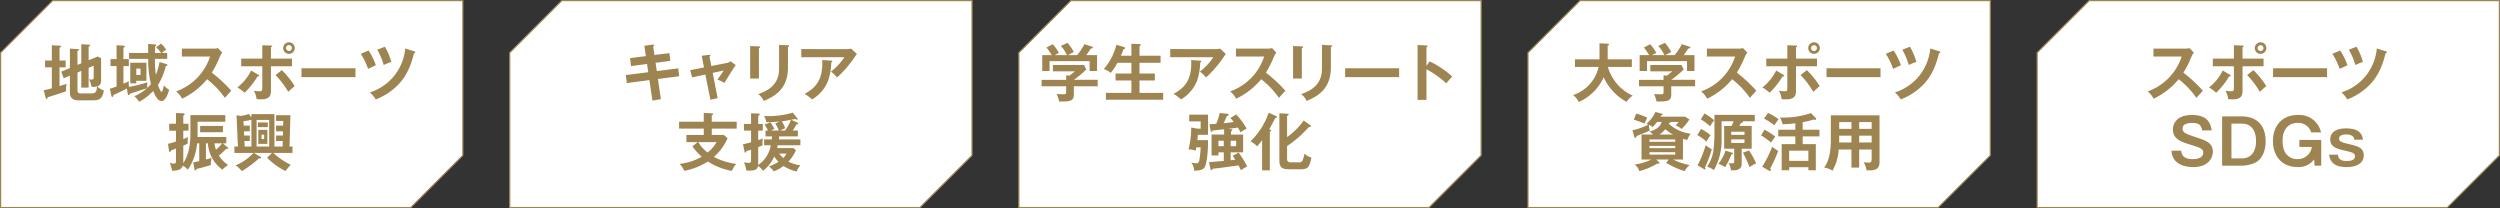 <svg xmlns="http://www.w3.org/2000/svg" viewBox="0 0 640.642 53.332"><rect x="0" y="0" width="640.642" height="53.332" fill="#333333" stroke="none"/><path d="M118.621.155H13.497L.155 13.495v39.682h105.124l13.342-13.348Z" fill="#fff"/><path d="M13.433 0h105.338v39.894l-.045.045-13.383 13.39H0v-39.9Zm105.033.31H13.561L.31 13.559v39.463h104.9l13.251-13.256Z" fill="#9d8450"/><path d="M249.088.155H143.963l-13.342 13.34v39.682h105.125l13.342-13.348Z" fill="#fff"/><path d="M143.899 0h105.344v39.894l-.045.045-13.388 13.39H130.466v-39.9Zm105.034.31H144.027l-13.256 13.249v39.463h104.911l13.251-13.256Z" fill="#9d8450"/><path d="M379.554.155H274.43l-13.342 13.34v39.682h105.124l13.342-13.348Z" fill="#fff"/><path d="M274.366 0h105.343v39.894l-.045.045-13.388 13.39H260.933v-39.9l.045-.045Zm105.033.31h-104.9l-13.256 13.249v39.463h104.9l13.251-13.256Z" fill="#9d8450"/><path d="M510.021.155H404.896l-13.342 13.34v39.682h105.125l13.342-13.348Z" fill="#fff"/><path d="M404.832 0h105.344v39.894l-.045.045-13.388 13.39H391.399v-39.9Zm105.034.31H404.96l-13.251 13.249v39.463h104.906l13.256-13.256Z" fill="#9d8450"/><path d="M640.487.155H535.363l-13.342 13.34v39.682h105.124l13.342-13.348Z" fill="#fff"/><path d="M535.299 0h105.343v39.894l-.045.045-13.388 13.39H521.871v-39.9l.045-.045Zm105.033.31h-104.9l-13.256 13.249v39.463h104.9l13.251-13.256ZM16.826 15.503v1.748h-1.572v4.8c.289-.1 1.572-.481 1.829-.561a6.32 6.32 0 0 0-.145 1.892c-.978.385-4.539 1.491-4.731 1.54-.08.337-.113.449-.256.449s-.193-.145-.241-.321l-.513-1.925a17.238 17.238 0 0 0 2.085-.5v-5.372H11.55v-1.748h1.732v-3.913l2.148.128c.113 0 .257.064.257.209 0 .112-.129.16-.433.256v3.32Zm4.009.722v-4.896l1.972.129c.128.016.289.08.289.192 0 .128-.176.208-.384.289v3.512l2.325-.962.866.416v5.549c0 .562 0 1.38-.995 1.684a4.52 4.52 0 0 0 1.717 1.059c-.434 2.245-1.188 2.517-2.968 2.517h-3.386c-1.219 0-2.357-.288-2.357-2.052V19.38l-1.587.657-.642-1.667 2.229-.93v-4.988l2.069.144c.128.016.288.064.288.177s-.208.208-.417.288v3.577Zm-.979 2.357v4.523c0 .368 0 .833.9.833h2.566c1.026 0 1.459-.192 1.539-1.78a7.479 7.479 0 0 1-1.379.113 7.3 7.3 0 0 0-.689-1.957 4.088 4.088 0 0 0 .657.08c.561 0 .561-.3.561-.641v-2.924l-1.3.545v5.068h-1.877V18.16ZM33.08 15.086v-1.523h4.891c0-.369-.015-1.973-.015-2.294l1.844.129c.08 0 .256.016.256.176 0 .112-.144.225-.289.3-.048.85-.048 1.347-.048 1.684h1.572a9.257 9.257 0 0 0-1.282-1.444l1.266-.93a7.59 7.59 0 0 1 1.315 1.54 4.033 4.033 0 0 0-1.058.834h1.314v1.523h-3.143a24.977 24.977 0 0 0 .241 4.089 14.038 14.038 0 0 0 .93-3.287l1.764.545c.128.048.273.08.273.224 0 .161-.16.225-.434.289a15.815 15.815 0 0 1-2 4.843 16.366 16.366 0 0 0 .658 1.54c.047.064.16.193.256.193.305 0 .593-1.572.61-1.652a3.927 3.927 0 0 0 1.331 1.106c-.5 1.989-1.236 2.919-1.941 2.919-.962 0-1.652-1.379-2.132-2.582a13.55 13.55 0 0 1-3.609 2.775 6.215 6.215 0 0 0-1.219-1.428 10.934 10.934 0 0 0 3.223-2.053c-.673.241-3.736 1.2-4.346 1.412-.047.128-.144.352-.337.352-.175 0-.208-.192-.24-.352l-.224-1.331c-.4.224-.914.481-1.411.721-.69.321-1.684.8-2.038.946-.015.225-.047.482-.272.482-.176 0-.225-.209-.257-.353l-.385-1.748a15.578 15.578 0 0 0 1.733-.578v-5.224h-1.556v-1.78h1.55v-3.56l1.8.112c.1 0 .3.016.3.177s-.144.24-.337.337v2.934h1.38v1.78h-1.38v4.507a14.609 14.609 0 0 0 1.38-.626 8.47 8.47 0 0 0 .032 1.46 34.315 34.315 0 0 0 4.747-1.187 4.348 4.348 0 0 0-.048 1.443 6.8 6.8 0 0 0 .929-.994 25.2 25.2 0 0 1-.689-6.447Zm4.442.994v4.619h-2.6v.658h-1.541V16.08Zm-2.6 1.508v1.62h1.089v-1.62ZM46.604 14.493v-2.037h8.148a4.357 4.357 0 0 0 1.106-.128l1.09 1.17a5.209 5.209 0 0 0-.609 1.027 25.739 25.739 0 0 1-2.069 4.089 36.274 36.274 0 0 1 5 4.635c-.56.609-1.459 1.6-1.651 1.828a21.887 21.887 0 0 0-4.555-4.779 18.768 18.768 0 0 1-6.415 5 5.787 5.787 0 0 0-1.523-1.876 14.124 14.124 0 0 0 8.708-8.932ZM66.206 19.159c.112.064.208.161.208.257 0 .176-.208.176-.417.16a20.159 20.159 0 0 1-3.32 4.186 11.916 11.916 0 0 0-1.843-1.363 12.184 12.184 0 0 0 3.511-4.33Zm1.01-7.569 2.133.08c.176 0 .353.016.353.192 0 .129-.129.177-.273.241v2.919h5.388v1.956h-5.388v6.062c0 1.107 0 2.422-2.582 2.422-.289 0-.769-.032-1.09-.064a6.3 6.3 0 0 0-.69-2.149 10.991 10.991 0 0 0 1.459.144c.69 0 .69-.24.69-1.251v-5.164h-5.4v-1.956h5.4Zm5 6.383a21.477 21.477 0 0 1 3.3 4.105c-.545.417-1.315 1.139-1.651 1.459a21.828 21.828 0 0 0-3.256-4.3Zm3.32-5.645a1.484 1.484 0 1 1-1.491-1.492 1.474 1.474 0 0 1 1.494 1.493Zm-2.229 0a.746.746 0 0 0 1.491 0 .746.746 0 1 0-1.491 0ZM91.092 17.491v2.278H77.253v-2.278ZM94.458 12.937a17.587 17.587 0 0 1 1.86 3.785c-.353.144-1.331.609-1.989.93a18.92 18.92 0 0 0-1.876-3.865Zm11.69.209c.209.064.257.128.257.224 0 .241-.208.273-.32.273-.931 3.817-2.31 6.543-4.684 8.676a15.858 15.858 0 0 1-5.132 3.159 6.952 6.952 0 0 0-1.491-1.8 13.006 13.006 0 0 0 9.062-11.258Zm-7.521-1.171a16.056 16.056 0 0 1 1.652 3.881c-.834.3-.946.353-1.957.8a16.294 16.294 0 0 0-1.651-3.912ZM58.356 37.79a.328.328 0 0 1 .128.225c0 .064-.048.16-.208.16a1.119 1.119 0 0 1-.321-.048 14.8 14.8 0 0 1-1.876 1.732 8.988 8.988 0 0 0 2.373 2.438 6.218 6.218 0 0 0-1.459 1.187 9.067 9.067 0 0 1-3.722-6.755h-.5v4.137a10.625 10.625 0 0 0 1.427-.416 8.328 8.328 0 0 0-.16 1.844c-.962.336-3.24.9-3.672.994-.1.257-.145.385-.3.385-.144 0-.209-.176-.224-.289l-.322-1.78a15.516 15.516 0 0 0 1.54-.321v-4.554h-.561a14.037 14.037 0 0 1-2.373 6.768 5.025 5.025 0 0 0-1.268-1.059c-.432 1.251-1.6 1.283-2.774 1.315a7.031 7.031 0 0 0-.593-2 5.5 5.5 0 0 0 1.026.176c.577 0 .577-.337.577-.738v-3.127c-.433.176-1.218.481-1.3.513-.033.113-.1.369-.257.369-.193 0-.225-.225-.24-.337l-.242-1.764a15.7 15.7 0 0 0 2.037-.577v-2.775h-1.731v-1.779h1.732v-2.743l1.876.064c.081 0 .353.016.353.209 0 .16-.24.305-.353.385v2.085H48.3v1.779h-1.329v2.136c.722-.273.979-.386 1.236-.5a5.933 5.933 0 0 0-.1 1.652 9.638 9.638 0 0 1-1.139.529v4.026c0 .24-.015.352-.015.465 1.8-2.63 1.844-6.078 1.844-7.891V29.5h8.932v1.7h-7.1v3.913h7.361v1.62h-.9Zm-1.235-3.912h-5.837v-1.6h5.837Zm-2.15 2.851a7.931 7.931 0 0 0 .369 1.652 12.935 12.935 0 0 0 1.572-1.652ZM72.427 37.55l.033-1.411h-1.716v-1.41h1.748l.032-1.074h-1.78v-1.459h1.812l.032-1.2h-1.844V29.52h3.673l-.225 8.035h.754v1.636h-4.892a17.216 17.216 0 0 0 4.458 3.031 16.007 16.007 0 0 0-1.346 1.6 17.36 17.36 0 0 1-4.715-3.4l1.251-1.235H65.05l1.685.994c.1.064.192.112.192.224 0 .129-.112.209-.256.209a1.346 1.346 0 0 1-.289-.048 26.286 26.286 0 0 1-4.411 3.272c-.946-1.011-1.042-1.123-1.635-1.444a13.444 13.444 0 0 0 4.634-3.207h-4.907v-1.636h.914l-.369-8 1.091.144a7.64 7.64 0 0 0 2.068-.514l.658.9v-.834h5.9v8.307Zm-8 0v-6.8a.334.334 0 0 0-.1-.064 8.564 8.564 0 0 1-1.941.369l.065 1.139h1.556v1.459h-1.492l.048 1.074h1.444v1.412h-1.379l.08 1.411Zm4.555 0v-6.821h-3.223v6.816Zm-.353-6.174v1.2h-2.55v-1.2Zm-.113 1.908v3.592h-2.325v-3.592Zm-1.506 1.219v1.138h.689v-1.138ZM165.119 11.718l2.181-.289c.08-.015.321-.047.321.145 0 .128-.1.225-.241.337l.321 2.181 3.833-.481.225 1.988-3.77.5.321 2.117 5.5-.7.225 2.02-5.438.706.754 5.164-2.164.385-.769-5.26-5.79.753-.257-2.053 5.741-.721-.3-2.117-4.105.545-.24-2.052 4.041-.5ZM179.807 14.284l1.893-.224c.144-.016.337-.049.337.16 0 .112-.112.192-.225.288l.466 2.406 4.152-.818a1.507 1.507 0 0 0 .771-.417l1.347 1.011c-.545.657-2.5 3.913-2.918 4.554a15.16 15.16 0 0 0-1.782-.866c.161-.208.514-.7.9-1.251.257-.385.561-.833.689-1.058l-2.806.609 1.267 6.463-1.844.433-1.3-6.479-3.384.738-.514-1.845 3.545-.705ZM194.481 11.895c.194.016.321.016.321.16 0 .161-.192.241-.321.3v7.762h-2.244v-8.318Zm7.442-.289c.24.016.32.064.32.144 0 .209-.208.273-.32.321v5.2c0 5.356-3.127 7.3-6.223 8.6a3.957 3.957 0 0 0-1.41-1.748c5.244-1.716 5.355-5.068 5.355-6.832v-5.789ZM217.184 12.584a2.467 2.467 0 0 0 .9-.144l1.507 1.395a6.787 6.787 0 0 0-.578.8 29.288 29.288 0 0 1-4.522 5.228 7.173 7.173 0 0 0-1.571-1.507 15.075 15.075 0 0 0 3.463-3.705h-11.05v-2.069Zm-4.17 2.951c.113 0 .257.032.257.161 0 .176-.192.288-.257.32a15.617 15.617 0 0 1-.818 4.715 9.746 9.746 0 0 1-4.105 4.747 11.794 11.794 0 0 0-1.892-1.428c2.39-1.346 4.8-3.159 4.49-8.659ZM188.784 31.199v1.748h-6.383v1.636h3.078l.963.818a12.978 12.978 0 0 1-3.5 4.795 16.04 16.04 0 0 0 5.741 1.8 6 6 0 0 0-1.138 1.8 17.188 17.188 0 0 1-6.142-2.4 17.96 17.96 0 0 1-6.047 2.389 7.3 7.3 0 0 0-1.2-1.8 14.339 14.339 0 0 0 5.662-1.812 17.2 17.2 0 0 1-2.391-2.662l1.344-1.082H175.9v-1.844h4.443v-1.636h-6.319v-1.75h6.319v-2.261l2.1.1c.144 0 .3.08.3.209 0 .112-.112.192-.352.305v1.651Zm-9.832 5.228a9.346 9.346 0 0 0 2.374 2.663 9.121 9.121 0 0 0 2.294-2.663ZM196.171 34.952v-1.507h.641a12.524 12.524 0 0 0-.9-1.508l1.523-.61a10.9 10.9 0 0 1 .979 1.733c-.625.288-.7.3-.834.385h1.988a8.453 8.453 0 0 0-.9-1.813l1.122-.5a24.955 24.955 0 0 1-3.4.161 4.621 4.621 0 0 0-.609-1.556 22.58 22.58 0 0 0 7.377-.866l1.155 1.443a.346.346 0 0 1 .1.209c0 .08-.065.144-.176.144a1.122 1.122 0 0 1-.466-.176c-.16.032-.834.16-1.026.192l1.668.786a.231.231 0 0 1 .144.192c0 .177-.16.193-.5.225a7.983 7.983 0 0 1-.914 1.556h1.316v1.507h-4.795c0 .112-.048.658-.064.77h5.5v1.51h-5.821c-.048.289-.08.433-.128.722h4.17l.641.561a10.082 10.082 0 0 1-1.924 2.887 8.735 8.735 0 0 0 3.062.962 6.143 6.143 0 0 0-.978 1.587 10.763 10.763 0 0 1-3.367-1.411 8.382 8.382 0 0 1-2.487 1.364 4.885 4.885 0 0 0-1.234-1.268 9.59 9.59 0 0 0 2.453-1.17 8.87 8.87 0 0 1-1.09-1.347 9.273 9.273 0 0 1-2.871 3.656 4.775 4.775 0 0 0-1.283-1.251c-.16.995-.85 1.2-2.324 1.2a3.415 3.415 0 0 1-.674-.048 7.1 7.1 0 0 0-.609-2.069 9.839 9.839 0 0 0 1.2.129c.61 0 .626-.257.626-.9v-2.486a6.783 6.783 0 0 1-1.171.337c-.08.256-.145.433-.3.433-.128 0-.161-.129-.177-.193l-.416-1.957a27.06 27.06 0 0 0 2.069-.513v-2.983h-1.828v-1.716h1.828v-2.726l1.939.08a.246.246 0 0 1 .274.241c0 .128-.081.176-.385.337v2.068h1.17v1.716h-1.17v2.438a11.538 11.538 0 0 0 1.154-.433c-.064.93-.064 1.027-.064 1.2a4.282 4.282 0 0 0 .033.545c-.274.129-.546.257-1.123.481v4.026c0 .064-.016.384-.032.561a7.512 7.512 0 0 0 3.254-5.068h-1.714v-1.507h1.956c.047-.369.063-.529.08-.77Zm3.5 4.41a5.49 5.49 0 0 0 1.091 1.123 5.189 5.189 0 0 0 .785-1.123Zm1.491-5.917a9.8 9.8 0 0 0 1.508-2.743c-1.235.241-1.363.257-2.342.385a6.444 6.444 0 0 1 .866 1.78 8.88 8.88 0 0 0-1.218.578ZM281.291 20.458v1.652h-6.111v2.181c0 1.684-1.186 1.748-3.785 1.716a7.092 7.092 0 0 0-.625-1.908c.274.016 1.508.064 1.748.064.69 0 .69-.1.69-.93V22.11h-6.286v-1.652h6.286v-1.17l.834.112c.529-.4 1.154-.9 1.427-1.122h-5.661v-1.621h7.987l.577 1.139a25.355 25.355 0 0 1-3.192 2.662Zm-7.859-6.334a9.928 9.928 0 0 0-1.588-2.358l1.717-.785a11.859 11.859 0 0 1 1.6 2.341c-.177.1-1.444.754-1.508.8h2.373a16.206 16.206 0 0 0 1.877-2.807l1.908.626c.1.032.257.1.257.24 0 .193-.257.225-.546.257-.56.882-.945 1.395-1.154 1.684h2.758v4.073h-1.905v-2.534h-10.263v2.534h-1.876v-4.066h2.438a14.108 14.108 0 0 0-1.363-1.957l1.619-.834a9.63 9.63 0 0 1 1.572 2.23 7.371 7.371 0 0 0-1.043.561ZM289.926 14.284v-3.063l2 .064c.289.016.385.08.385.225a.2.2 0 0 1-.08.176c-.08.048-.129.1-.225.16v2.438h5.4v1.812h-5.4v2.743h3.93v1.78h-3.93v3.175h6.065v1.764h-14.672v-1.764h6.527v-3.175h-4.055v-1.78h4.058v-2.743h-3.577a15.993 15.993 0 0 1-1.715 2.582 5.516 5.516 0 0 0-1.781-.978 14.928 14.928 0 0 0 3.224-6.222l1.892.561c.256.08.336.177.336.3 0 .225-.223.225-.368.225a32.9 32.9 0 0 1-.706 1.716ZM311.73 12.584a2.462 2.462 0 0 0 .9-.144l1.507 1.395a7.066 7.066 0 0 0-.577.8 29.288 29.288 0 0 1-4.522 5.228 7.16 7.16 0 0 0-1.572-1.507 15.022 15.022 0 0 0 3.464-3.705h-11.051v-2.069Zm-4.17 2.951c.113 0 .257.032.257.161 0 .176-.192.288-.257.32a15.649 15.649 0 0 1-.817 4.715 9.769 9.769 0 0 1-4.106 4.747 11.8 11.8 0 0 0-1.892-1.428c2.389-1.346 4.795-3.159 4.49-8.659ZM316.726 14.493v-2.037h8.145a4.344 4.344 0 0 0 1.105-.128l1.091 1.17a5.157 5.157 0 0 0-.609 1.027 25.666 25.666 0 0 1-2.07 4.089 36.278 36.278 0 0 1 5 4.635c-.56.609-1.459 1.6-1.651 1.828a21.885 21.885 0 0 0-4.555-4.779 18.768 18.768 0 0 1-6.415 5 5.787 5.787 0 0 0-1.523-1.876 14.124 14.124 0 0 0 8.708-8.932ZM333.602 11.895c.193.016.321.016.321.16 0 .161-.192.241-.321.3v7.762h-2.245v-8.318Zm7.442-.289c.24.016.32.064.32.144 0 .209-.209.273-.32.321v5.2c0 5.356-3.127 7.3-6.223 8.6a3.959 3.959 0 0 0-1.411-1.748c5.244-1.716 5.356-5.068 5.356-6.832v-5.789ZM358.54 17.491v2.278H344.7v-2.278ZM366.355 15.729a24.064 24.064 0 0 1 5.789 3.882c-.625.657-.849.93-1.539 1.748a22.237 22.237 0 0 0-5.067-3.593v7.826h-2.278V11.529l2.278.128c.16.016.3.032.3.176 0 .177-.208.225-.3.241v4.811ZM309.559 35.914c.048 2.55-.257 6.014-.883 6.976-.32.5-.914.818-2.662.85a3.351 3.351 0 0 0-.737-2.037 7.849 7.849 0 0 0 1.155.129.746.746 0 0 0 .881-.69 21.143 21.143 0 0 0 .354-3.384h-1.108c-.063.3-.1.465-.16.85a5.967 5.967 0 0 0-1.828-.32 23.325 23.325 0 0 0 .689-5.613l1.6.289h.818v-1.861h-2.934v-1.716h4.827v5.148h-2.613c-.017.3-.017.433-.129 1.379Zm5.9-2.806c.176.016.337.064.337.208 0 .1-.081.241-.337.305v.866h3.094v4.554h-3.191v2.021c.177-.016 1.027-.112 1.187-.128a5.981 5.981 0 0 0-.689-1.01l1.555-.818a24.36 24.36 0 0 1 2.181 3.544 11.856 11.856 0 0 0-1.6.978 10.935 10.935 0 0 0-.626-1.251c-4.49.642-6.222.834-6.64.866-.015.112-.08.369-.3.369-.112 0-.192-.128-.225-.273l-.385-1.8c1.171-.08 1.444-.1 3.785-.3v-2.2h-1.363v.8h-1.771v-5.356h3.223v-1.354l-2.982.321a.294.294 0 0 1-.273.32c-.161 0-.192-.176-.208-.3l-.3-1.62c.272-.016 1.491-.112 1.732-.128a15.534 15.534 0 0 0 .9-2.759l1.99.193c.192.016.3.112.3.256 0 .257-.337.289-.432.289-.45 1.01-.5 1.122-.851 1.876.786-.08 1.845-.192 2.582-.321-.4-.513-.626-.769-.85-1.01l1.459-.93a18.6 18.6 0 0 1 2.7 3.64 18.035 18.035 0 0 0-1.588.946 6.991 6.991 0 0 0-.69-1.218c-.609.112-1.763.256-2.453.336Zm-3.224 2.95v1.412h1.363v-1.412Zm3.127 0v1.412h1.412v-1.412ZM325.401 43.644h-1.973v-7.73a15.221 15.221 0 0 1-1.315 1.6 4.365 4.365 0 0 0-1.684-1.267 18.765 18.765 0 0 0 4.683-7.361l1.893.85c.128.064.224.112.224.241 0 .16-.193.224-.4.272-.273.433-1.331 2.454-1.571 2.871.175.08.464.208.464.337 0 .112-.144.24-.32.272Zm10.359-11.579a.4.4 0 0 1 .193.273c0 .144-.208.176-.5.209-.337.32-1.716 1.763-2.021 2.036a30.917 30.917 0 0 1-3.608 2.855v3.351c0 .786.625.818 1.106.818h1.876a.958.958 0 0 0 1.075-.689 12.425 12.425 0 0 0 .417-1.572 3.539 3.539 0 0 0 1.764 1.026c-.48 2.326-.818 3-2.662 3h-3.239c-1.7 0-2.31-.593-2.31-2.261V29.034l1.941.1c.241.016.449.08.449.24s-.177.208-.417.3v5.455a17.746 17.746 0 0 0 4.265-4.249ZM403.591 17.155v-1.957h6.287v-4.105l2.1.112c.241.016.354.08.354.209s-.176.208-.354.256v3.528h6.193v1.957h-6.143a11.636 11.636 0 0 0 6.367 7.361 5 5 0 0 0-1.556 1.587 13.461 13.461 0 0 1-5.885-6.318 12.44 12.44 0 0 1-6.4 6.35 4.965 4.965 0 0 0-1.427-1.78 9.833 9.833 0 0 0 6.527-7.2ZM434.385 20.458v1.652h-6.114v2.181c0 1.684-1.186 1.748-3.784 1.716a7.167 7.167 0 0 0-.626-1.908c.272.016 1.508.064 1.748.064.69 0 .69-.1.69-.93V22.11h-6.287v-1.652h6.287v-1.17l.834.112c.529-.4 1.155-.9 1.427-1.122h-5.661v-1.621h7.986l.578 1.139a25.28 25.28 0 0 1-3.192 2.662Zm-7.858-6.334a9.95 9.95 0 0 0-1.587-2.358l1.715-.785a11.776 11.776 0 0 1 1.6 2.341c-.176.1-1.443.754-1.507.8h2.374a16.145 16.145 0 0 0 1.876-2.807l1.908.626c.1.032.257.1.257.24 0 .193-.257.225-.545.257-.562.882-.947 1.395-1.155 1.684h2.758v4.073h-1.908v-2.534h-10.26v2.534h-1.882v-4.066h2.438a13.937 13.937 0 0 0-1.363-1.957l1.62-.834a9.653 9.653 0 0 1 1.571 2.23 7.336 7.336 0 0 0-1.042.561ZM437.409 14.493v-2.037h8.146a4.372 4.372 0 0 0 1.108-.128l1.09 1.17a5.224 5.224 0 0 0-.61 1.027 25.989 25.989 0 0 1-2.068 4.089 36.393 36.393 0 0 1 5 4.635c-.563.609-1.46 1.6-1.653 1.828a21.9 21.9 0 0 0-4.554-4.779 18.789 18.789 0 0 1-6.415 5 5.79 5.79 0 0 0-1.524-1.876 14.124 14.124 0 0 0 8.708-8.932ZM457.01 19.159c.112.064.208.161.208.257 0 .176-.208.176-.417.16a20.121 20.121 0 0 1-3.319 4.186 11.937 11.937 0 0 0-1.845-1.363 12.155 12.155 0 0 0 3.512-4.33Zm1.01-7.569 2.133.08c.177 0 .354.016.354.192 0 .129-.129.177-.274.241v2.919h5.389v1.956h-5.389v6.062c0 1.107 0 2.422-2.582 2.422-.288 0-.769-.032-1.09-.064a6.309 6.309 0 0 0-.689-2.149 10.957 10.957 0 0 0 1.459.144c.689 0 .689-.24.689-1.251v-5.164h-5.4v-1.956h5.4Zm5 6.383a21.5 21.5 0 0 1 3.3 4.105c-.545.417-1.315 1.139-1.651 1.459a21.784 21.784 0 0 0-3.255-4.3Zm3.319-5.645a1.483 1.483 0 1 1-1.491-1.492 1.474 1.474 0 0 1 1.495 1.493Zm-2.229 0a.746.746 0 0 0 1.492 0 .746.746 0 1 0-1.492 0ZM481.896 17.491v2.278h-13.84v-2.278ZM485.261 12.937a17.5 17.5 0 0 1 1.861 3.785c-.354.144-1.331.609-1.988.93a18.9 18.9 0 0 0-1.877-3.865Zm11.691.209c.209.064.258.128.258.224 0 .241-.209.273-.322.273-.93 3.817-2.309 6.543-4.682 8.676a15.88 15.88 0 0 1-5.133 3.159 6.948 6.948 0 0 0-1.49-1.8 13 13 0 0 0 9.06-11.258Zm-7.522-1.171a15.98 15.98 0 0 1 1.653 3.881c-.834.3-.946.353-1.957.8a16.3 16.3 0 0 0-1.652-3.912ZM431.271 40.885h-2.52a16.438 16.438 0 0 0 4.2 1.4 6.517 6.517 0 0 0-1.268 1.571 22.5 22.5 0 0 1-4.73-2.133l.674-.834h-3.206l.689.642a.423.423 0 0 1 .145.257.21.21 0 0 1-.209.176 2.844 2.844 0 0 1-.337-.048 19.431 19.431 0 0 1-4.618 1.94 3.181 3.181 0 0 0-1.2-1.683 14.894 14.894 0 0 0 4.282-1.284h-2.522v-6.414h2.951a3.694 3.694 0 0 0-.914-.754c1.555-.465 2.647-1.026 3.127-2.47h-1.17a14.2 14.2 0 0 1-1.155 1.315 3.226 3.226 0 0 0-.931-.577 5.038 5.038 0 0 0 .209 1.46c-.384.192-.866.417-1.683.737a91.01 91.01 0 0 0-1.7.674c-.032.128-.112.481-.336.481-.113 0-.209-.128-.241-.241l-.465-1.716a17.808 17.808 0 0 0 4.073-1.443c-.1-.032-.385-.144-.513-.193a9.349 9.349 0 0 0 2.31-3.047l1.635.417c.177.049.257.113.257.209 0 .112-.177.176-.385.208-.064.1-.16.273-.209.369h6.334l1.076.706a12.887 12.887 0 0 1-2.005 2.438 4.651 4.651 0 0 0-1.539-.914 6.086 6.086 0 0 0 .769-.883h-2.02c0 .161-.065.225-.433.257-.017.064-.049.128-.064.209a10.494 10.494 0 0 0 5.629 2.566 5.521 5.521 0 0 0-.9 1.587 8.592 8.592 0 0 1-1.09-.3Zm-11.98-11.771a16.648 16.648 0 0 1 2.822 1.027c-.1.176-.16.3-.689 1.523a21.655 21.655 0 0 0-2.743-.978Zm3.4 7.217h6.591v-.594h-6.591Zm6.591 1.043h-6.591v.593h6.591Zm0 1.635h-6.591v.61h6.591Zm-.577-4.538a10.95 10.95 0 0 1-1.957-1.363 5.992 5.992 0 0 1-1.507 1.363ZM435.909 33.029a13.721 13.721 0 0 1 2.422 1.619 13.943 13.943 0 0 0-1.026 1.636 12.774 12.774 0 0 0-2.357-1.668Zm-.9 9.349a27.277 27.277 0 0 0 2.085-5.18 8.744 8.744 0 0 0 1.573 1.059 33.574 33.574 0 0 1-1.765 4.682.555.555 0 0 1 .144.337c0 .1-.047.16-.127.16a.759.759 0 0 1-.289-.128Zm1.781-13.311a17.012 17.012 0 0 1 2.469 1.748 11.081 11.081 0 0 0-1.026 1.556 13.041 13.041 0 0 0-2.406-1.78Zm12.092 3.208v5.837h-2.567v3.657c0 .914-.111 2.036-2.742 1.876a4.628 4.628 0 0 0-.594-1.86c.178.016.529.064.851.064.577 0 .577-.176.577-.562v-3.175h-2.582v-5.837h1.892c.081-.161.354-.706.545-1.2h-3.091v4.346a15.523 15.523 0 0 1-1.973 8.163 6.287 6.287 0 0 0-1.731-.882 9.578 9.578 0 0 0 1.571-3.9 33.889 33.889 0 0 0 .3-4.074v-5.292h10.333v1.636h-3.1a.171.171 0 0 1 .1.145c0 .208-.385.24-.514.256-.08.128-.369.689-.433.8Zm-5.084 6.832c.193.064.289.112.289.208 0 .144-.145.176-.385.24a18.789 18.789 0 0 1-1.631 3.274 6.571 6.571 0 0 0-1.715-.834 11.523 11.523 0 0 0 1.828-3.4Zm-.161-4.539h3.4v-.818h-3.4Zm3.4 1.155h-3.4v.9h3.4Zm1.17 2.838a21.109 21.109 0 0 1 1.812 3.3 11.418 11.418 0 0 0-1.7.978 32.474 32.474 0 0 0-1.667-3.72ZM452.184 33.236a17.97 17.97 0 0 1 2.742 1.78c-.592.786-.657.882-1.1 1.508a18.149 18.149 0 0 0-2.551-1.845Zm-.613 9.478a28.26 28.26 0 0 0 2.551-5.084c.592.417.689.481 1.554 1.075-.384.978-.865 2.1-.994 2.373-.144.337-.9 1.812-1.043 2.117a1.264 1.264 0 0 1 .145.417.228.228 0 0 1-.225.209.642.642 0 0 1-.32-.129Zm1.508-13.776a18.248 18.248 0 0 1 2.694 1.588c-.177.24-.931 1.347-1.075 1.571a20.571 20.571 0 0 0-2.662-1.732Zm8.869 4.3h4.3v1.716h-4.3v1.975h3.367v6.7h-1.904v-.786h-4.924v.786h-1.924v-6.7h3.508v-1.973h-4.379V33.24h4.379v-1.652a27.365 27.365 0 0 1-3.256.241 9.427 9.427 0 0 0-.674-1.716 21.768 21.768 0 0 0 7.94-1.139l1.2 1.267a.361.361 0 0 1 .128.257.217.217 0 0 1-.24.224 1.468 1.468 0 0 1-.417-.112 15.583 15.583 0 0 1-2.806.69Zm1.459 7.986V38.61h-4.924v2.614ZM476.428 42.954h-1.988V38.32h-3.269a12.181 12.181 0 0 1-1.588 5.42 5.111 5.111 0 0 0-2.15-.8c1.4-1.763 1.732-4.57 1.732-7.04v-6.35h12.477v12.027c0 2.005-1.443 2.149-3.336 2.053a6.077 6.077 0 0 0-.737-2.085 7 7 0 0 0 1.267.129c.689 0 .786-.241.786-.867v-2.485h-3.192Zm-1.988-8.195h-3.128v.834c0 .289-.016.642-.032.915h3.16Zm0-3.48h-3.128v1.75h3.128Zm1.988 1.75h3.192v-1.75h-3.192Zm0 3.48h3.192v-1.75h-3.192Z" fill="#9d8450"/><path d="M551.841 14.493v-2.037h8.146a4.351 4.351 0 0 0 1.106-.128l1.091 1.17a5.108 5.108 0 0 0-.613 1.031 25.91 25.91 0 0 1-2.069 4.089 36.33 36.33 0 0 1 5 4.635c-.561.609-1.459 1.6-1.651 1.828a21.911 21.911 0 0 0-4.555-4.779 18.783 18.783 0 0 1-6.416 5 5.774 5.774 0 0 0-1.523-1.876 14.123 14.123 0 0 0 8.709-8.932ZM571.441 19.159c.112.064.208.161.208.257 0 .176-.208.176-.416.16a20.192 20.192 0 0 1-3.32 4.186 11.926 11.926 0 0 0-1.844-1.363 12.166 12.166 0 0 0 3.512-4.33Zm1.011-7.569 2.133.08c.175 0 .352.016.352.192 0 .129-.128.177-.272.241v2.919h5.388v1.956h-5.388v6.062c0 1.107 0 2.422-2.582 2.422-.289 0-.77-.032-1.09-.064a6.308 6.308 0 0 0-.691-2.149 11.006 11.006 0 0 0 1.46.144c.69 0 .69-.24.69-1.251v-5.164h-5.4v-1.956h5.4Zm5 6.383a21.545 21.545 0 0 1 3.3 4.105c-.545.417-1.315 1.139-1.652 1.459a21.754 21.754 0 0 0-3.256-4.3Zm3.319-5.644a1.484 1.484 0 1 1-1.49-1.492 1.474 1.474 0 0 1 1.49 1.492Zm-2.228 0a.746.746 0 0 0 1.492 0 .746.746 0 1 0-1.492 0ZM596.327 17.491v2.278h-13.84v-2.278ZM599.692 12.937a17.5 17.5 0 0 1 1.861 3.785c-.353.144-1.332.609-1.989.93a18.809 18.809 0 0 0-1.876-3.865Zm11.692.209c.208.064.256.128.256.224 0 .241-.208.273-.321.273-.93 3.817-2.309 6.543-4.683 8.676a15.861 15.861 0 0 1-5.131 3.159 6.957 6.957 0 0 0-1.492-1.8 13.006 13.006 0 0 0 9.062-11.258Zm-7.522-1.171a16.056 16.056 0 0 1 1.652 3.881c-.834.3-.946.353-1.957.8a16.216 16.216 0 0 0-1.652-3.912ZM564.3 33.412a2.347 2.347 0 0 0-.434-1.186c-.3-.449-.881-.722-2.02-.722-.562 0-2.55 0-2.55 1.411 0 1.107.754 1.364 4.025 2.454 1.908.641 3.736 1.251 3.736 3.5 0 1.363-.929 3.945-5.035 3.945-2.437 0-5.388-.866-5.564-4.2h2.5c.063 1.412.994 2.165 3 2.165a3.9 3.9 0 0 0 2.005-.465 1.532 1.532 0 0 0 .641-1.186c0-.995-.849-1.3-2.9-1.925-2.951-.9-4.875-1.6-4.875-4.009 0-1.363.817-3.721 4.843-3.721 2.966 0 4.65 1.011 5.1 3.945ZM574.405 29.82c1.557 0 6.175.385 6.175 6.383 0 2.517-.914 4.538-2.566 5.436a8.683 8.683 0 0 1-3.609.818h-4.971V29.82Zm-2.582 1.86v8.917h2.727c1.62 0 3.576-1.01 3.576-4.458 0-3.079-1.572-4.459-3.576-4.459ZM594.829 35.866v6.591h-1.7l-.113-1.619a4.92 4.92 0 0 1-4.185 1.972c-4.106 0-6.367-2.839-6.367-6.656 0-4.137 2.55-6.687 6.335-6.687a5.7 5.7 0 0 1 5.981 4.458h-2.533a3.371 3.371 0 0 0-3.5-2.421c-2.567 0-3.818 1.972-3.818 4.474 0 2.582.834 3.416 1.236 3.817a3.485 3.485 0 0 0 2.517.978 3.586 3.586 0 0 0 3.737-3.127h-3.188v-1.78ZM599.118 39.634c.1 1.428 1.219 1.621 2.149 1.621.577 0 2.2 0 2.2-1.2 0-.833-.546-.978-2.615-1.459-2.373-.545-3.705-1.058-3.705-2.87 0-2.63 3.016-2.823 3.994-2.823 3.9 0 4.2 1.877 4.378 2.887h-2.248a1.047 1.047 0 0 0-.193-.706 2.34 2.34 0 0 0-1.812-.625c-.817 0-1.86.16-1.86 1.074 0 .706.594.946 2.662 1.428 2.293.529 3.656 1.01 3.656 2.822 0 3.031-3.8 3.031-4.361 3.031-3.656 0-4.266-1.732-4.507-3.176Z" fill="#9d8450"/></svg>